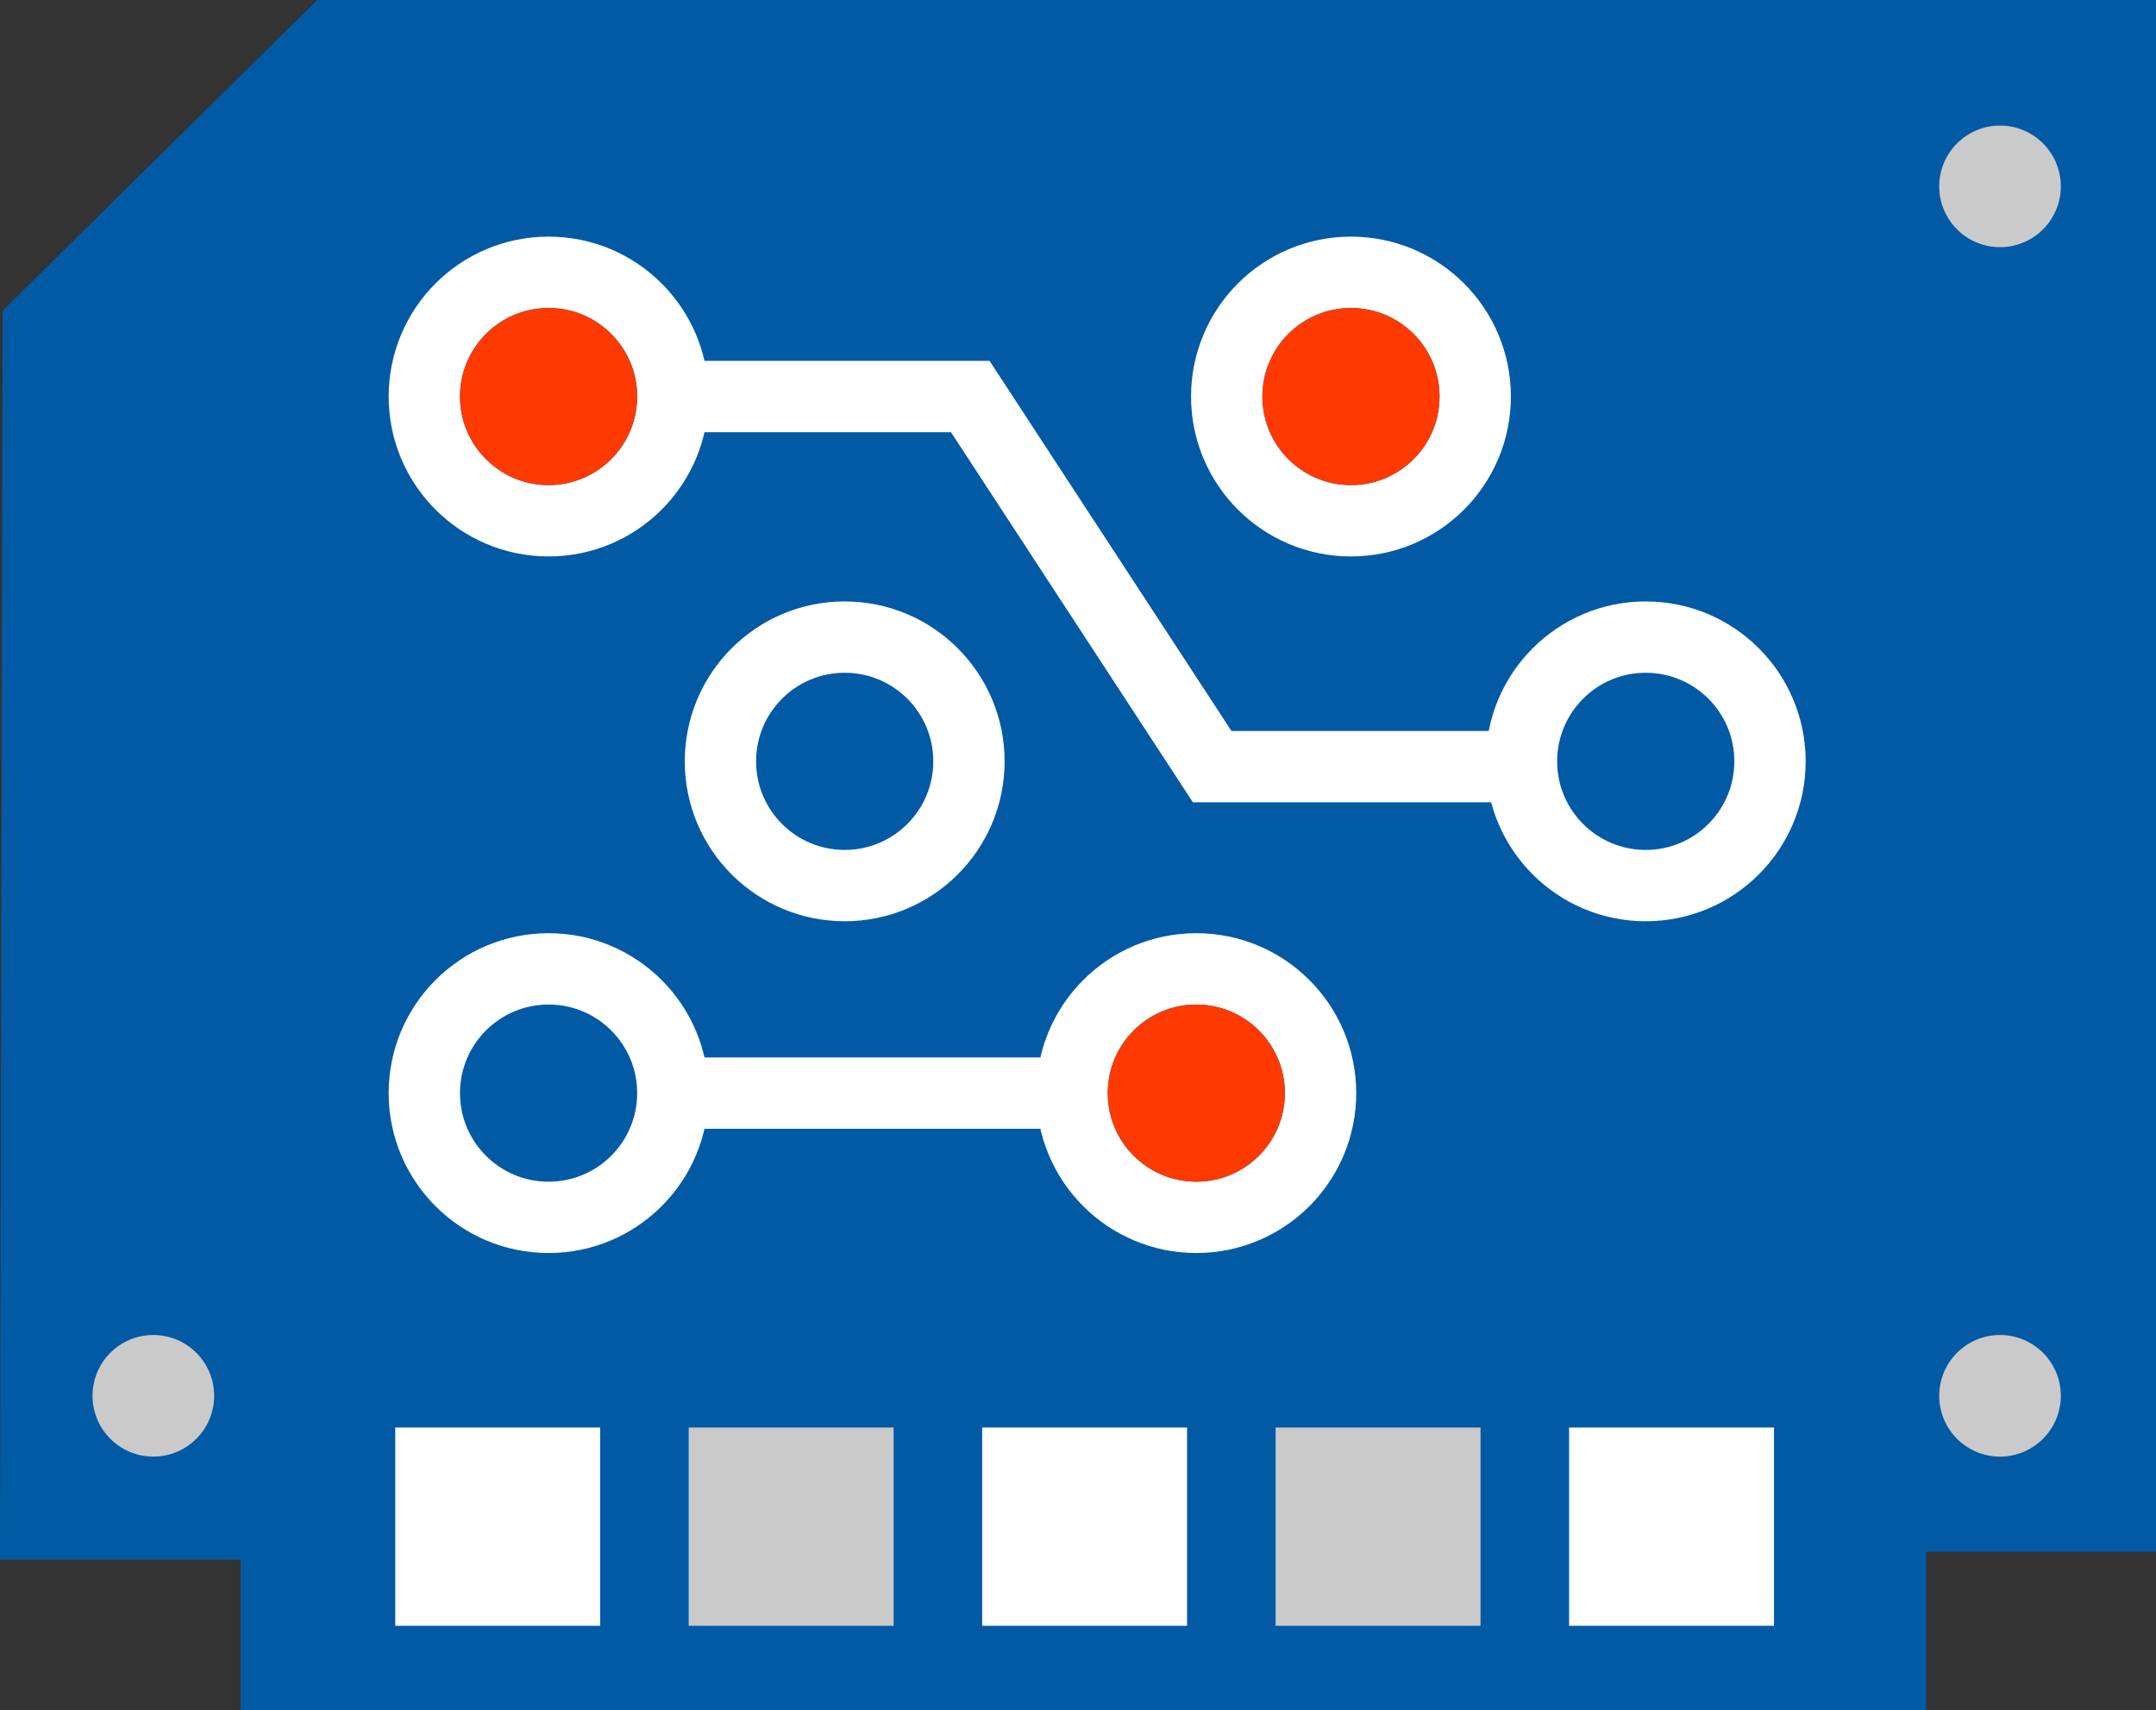 <?xml version="1.0" encoding="utf-8"?>
<!-- Generator: Adobe Illustrator 22.1.0, SVG Export Plug-In . SVG Version: 6.00 Build 0)  -->
<svg version="1.1" id="Layer_1" xmlns="http://www.w3.org/2000/svg" xmlns:xlink="http://www.w3.org/1999/xlink" x="0px" y="0px"
	 viewBox="0 0 163.1 129.4" style="enable-background:new 0 0 163.1 129.4;" xml:space="preserve">
<rect x="0" y="0" width="163.1" height="129.4" fill="#333333" stroke="none"/>
<style type="text/css">
	.st0{fill:#025AA5;}
	.st1{fill:#CACACA;}
	.st2{fill:#FFFFFF;}
	.st3{fill:none;stroke:#FFFFFF;stroke-width:5.396;stroke-miterlimit:10;}
	.st4{fill:#FF3A00;}
</style>
<title>Group 10</title>
<desc>Created with Sketch.</desc>
<g>
	<polygon class="st0" points="0.2,23.5 24,0 163.1,0 163.1,117.4 145.7,117.4 145.7,129.4 18.2,129.4 18.2,118 0,118 	"/>
	<circle class="st1" cx="11.6" cy="105.6" r="4.6"/>
	<circle class="st1" cx="151.3" cy="105.6" r="4.6"/>
	<circle class="st1" cx="151.3" cy="14.1" r="4.6"/>
	<rect x="29.9" y="108" class="st2" width="15.5" height="15"/>
	<rect x="52.1" y="108" class="st1" width="15.5" height="15"/>
	<rect x="74.3" y="108" class="st2" width="15.5" height="15"/>
	<rect x="96.5" y="108" class="st1" width="15.5" height="15"/>
	<rect x="118.7" y="108" class="st2" width="15.5" height="15"/>
	<circle class="st3" cx="41.5" cy="30" r="9.4"/>
	<circle class="st3" cx="102.2" cy="30" r="9.4"/>
	<circle class="st3" cx="63.9" cy="57.6" r="9.4"/>
	<circle class="st3" cx="124.5" cy="57.6" r="9.4"/>
	<circle class="st3" cx="41.5" cy="82.7" r="9.4"/>
	<circle class="st3" cx="90.5" cy="82.7" r="9.4"/>
	<circle class="st4" cx="41.5" cy="30" r="6.7"/>
	<circle class="st4" cx="102.2" cy="30" r="6.7"/>
	<circle class="st4" cx="90.5" cy="82.7" r="6.7"/>
	<line class="st3" x1="50.9" y1="82.7" x2="81.1" y2="82.7"/>
	<polyline class="st3" points="50.9,30 73.4,30 91.7,58 115.2,58 	"/>
</g>
</svg>
